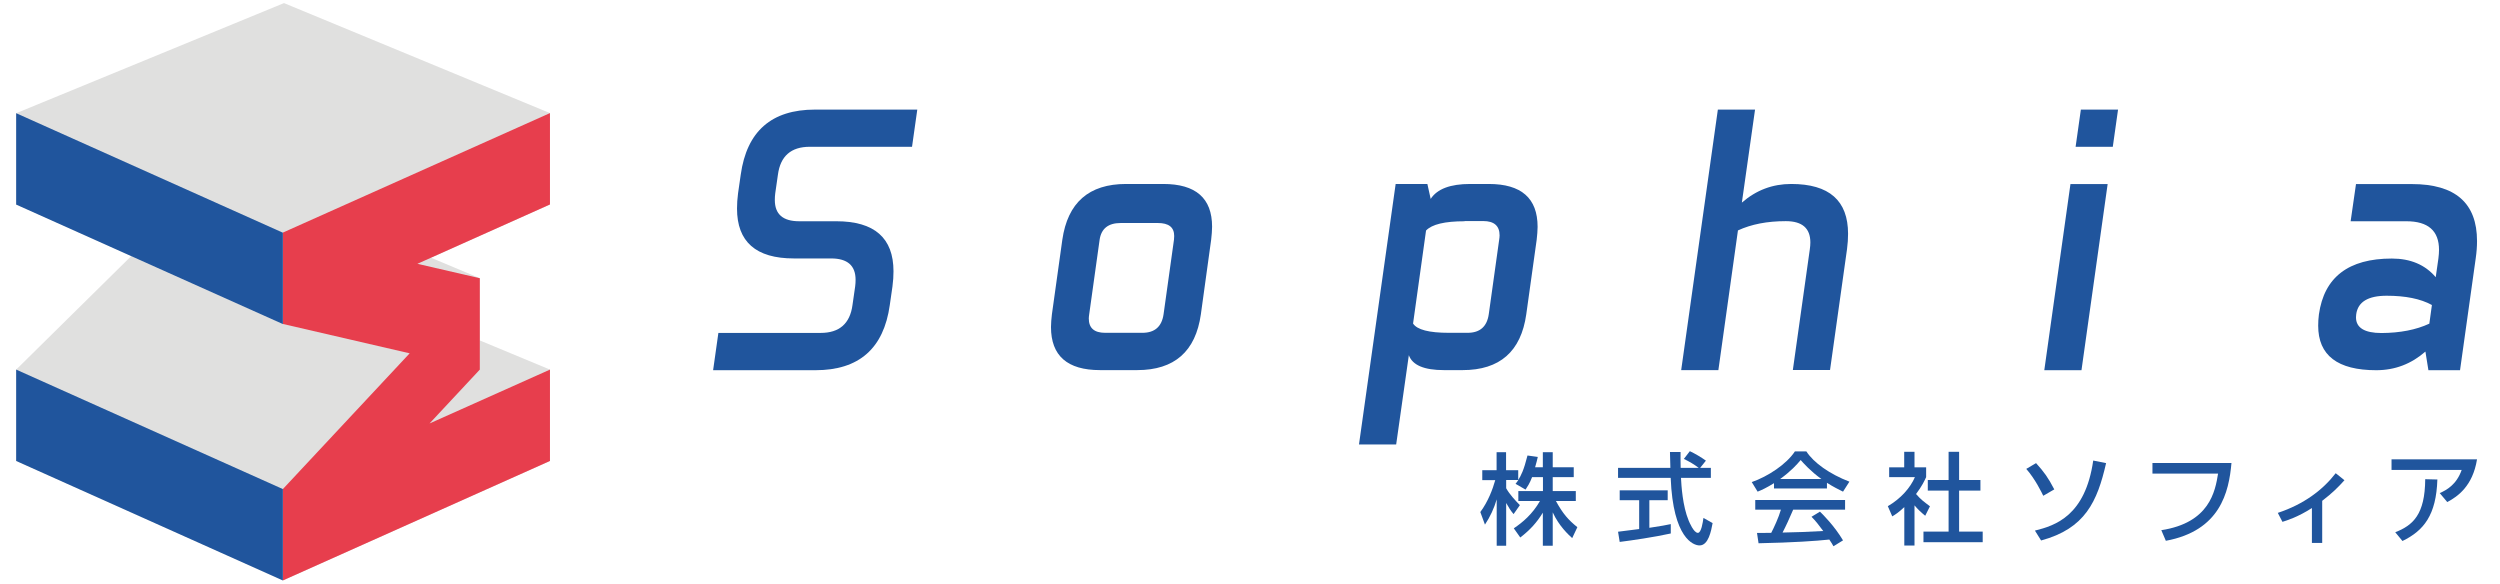 <?xml version="1.0" encoding="utf-8"?>
<!-- Generator: Adobe Illustrator 21.1.0, SVG Export Plug-In . SVG Version: 6.00 Build 0)  -->
<svg version="1.1" id="レイヤー_1" xmlns="http://www.w3.org/2000/svg" xmlns:xlink="http://www.w3.org/1999/xlink" x="0px"
	 y="0px" viewBox="0 0 2427 566.9" style="enable-background:new 0 0 2427 566.9;" xml:space="preserve">
<style type="text/css">
	.st0{fill:#E0E0DF;}
	.st1{fill:#E73E4D;}
	.st2{fill:#20559D;}
</style>
<g>
	<polygon class="st0" points="-1465.8,563.5 -1724.8,447.5 -1724.8,358.8 -1613,248.6 -1724.8,198.5 -1724.8,109.9 -1464.8,3 
		-1206.6,109.8 -1206.6,198.5 -1322,250.2 -1274.6,270.1 -1274.6,330.5 -1206.6,358.8 -1206.6,447.5 	"/>
	<polygon class="st1" points="-1206.6,109.8 -1465.8,225.8 -1465.8,314.5 -1342.7,343 -1465.8,474.8 -1465.8,563.5 -1206.6,447.5 
		-1206.6,358.8 -1323.5,411.1 -1274.6,358.8 -1274.6,270.1 -1335.3,256.1 -1206.6,198.5 	"/>
	<polygon class="st2" points="-1724.8,198.6 -1465.8,314.6 -1465.8,225.9 -1724.8,109.9 	"/>
	<polygon class="st2" points="-1724.8,447.5 -1465.8,563.5 -1465.8,474.8 -1724.8,358.8 	"/>
</g>
<g>
	<polygon class="st0" points="274.6,563.5 15.7,447.5 15.7,358.8 127.4,248.6 15.7,198.5 15.7,109.9 275.7,3 533.9,109.8 
		533.9,198.5 418.4,250.2 465.8,270.1 465.8,330.5 533.9,358.8 533.9,447.5 	"/>
	<polygon class="st1" points="533.9,109.8 274.6,225.8 274.6,314.5 397.7,343 274.6,474.8 274.6,563.5 533.9,447.5 533.9,358.8 
		417,411.1 465.8,358.8 465.8,270.1 405.2,256.1 533.9,198.5 	"/>
	<polygon class="st2" points="15.7,198.6 274.6,314.6 274.6,225.9 15.7,109.9 	"/>
	<polygon class="st2" points="15.7,447.5 274.6,563.5 274.6,474.8 15.7,358.8 	"/>
</g>
<g>
	<path class="st2" d="M1487.4,463.1c-2.5,6.5-4.6,9.4-6.4,12.2l-9.7-5.6c0.8-1,1.8-2.3,2.7-3.7h-11.8v8c3.3,5.9,8.8,11.8,13.3,16.4
		l-6.1,8.7c-2.9-3.4-4.6-6.2-7.2-10.8v41.5h-9.2v-45c-2.5,8.6-6.4,17-11.4,24.5l-4.5-12.2c7.6-10.3,12-22.1,14.5-31h-12.6v-9.6h13.9
		v-17.5h9.2v17.5h11.8v9.5c2.7-4.3,5.4-9.4,9-23.8l10,1.4c-0.6,2.7-1.4,5.9-2.6,10h7.5v-14.6h9.6v14.6h20.4v9.6h-20.4v13.5h22.4v9.7
		h-19.3c6.8,12.4,11.9,18.2,20.8,25.4l-5,10.6c-3.6-3.3-12.7-11.5-18.9-25v32.4h-9.6v-32.1c-5.9,9.6-12.2,16.6-21.9,24.1l-6.3-8.9
		c8.5-5.7,18-13.6,25.4-26.5H1474v-9.7h23.9v-13.5H1487.4z"/>
	<path class="st2" d="M1650.5,454.2h10.4v9.7h-29c0.4,7.4,1.5,27.2,7.5,41.6c0.5,1.1,4.8,11.8,8.9,11.8c3.3,0,4.8-10.1,5.4-14.5
		l8.9,5c-1.4,7.5-4,21.7-12.7,21.7c-5.8,0-25.7-6.7-28-65.6h-51.1v-9.7h50.8c0-2.1-0.3-12.9-0.4-15.4h10.3c0,6-0.1,11.5,0.1,15.4
		h17.5c-4.6-3.5-8.6-5.8-14.4-8.7l5.8-7.5c4.9,2.3,10.9,5.8,15.6,9.2L1650.5,454.2z M1570.8,516.2c5.2-0.7,18.3-2.3,20.5-2.6v-28
		h-18.9v-9.6h46.6v9.6h-17.8v26.8c11.1-1.6,17-2.8,20.8-3.6v9.1c-15.8,3.5-38.2,6.8-49.6,8.2L1570.8,516.2z"/>
	<path class="st2" d="M1722.3,469c-7.4,4.6-11.8,6.6-16,8.3l-5.7-9.3c15.6-5.4,33.7-17.3,41.9-29.8h11.1c7.1,11,22.6,22,41.8,29.4
		l-6.2,9.7c-4-2-9.7-4.8-15.6-8.6v5.5h-51.4V469z M1779.9,530.3c-1.2-2.1-1.7-3.2-4-6.5c-13.2,1.4-34.9,2.9-68.7,3.6l-1.5-10
		c2,0,10.8,0,13.8-0.1c2.5-4.7,7.4-15.3,9.4-22.5h-24.9v-9.4h87.2v9.4h-50.4c-3.3,7.8-7.1,16.1-10.3,22.2
		c18.1-0.4,20.1-0.5,39.5-1.5c-4.7-6.3-7.2-9.6-11.4-13.8l8.2-5c3,2.9,14,13.8,22.4,27.9L1779.9,530.3z M1768.2,465
		c-10.4-7.4-17.8-15.8-20.1-18.4c-3.9,4.6-9.1,10.5-19.9,18.4H1768.2z"/>
	<path class="st2" d="M1858.7,529.6h-10v-37.3c-5.8,5.4-8.7,7.2-11.7,9l-4.3-9.9c12.4-7.2,21.8-17.7,26.3-28.2h-25v-9.5h14.6v-15.1
		h10v15.1h11.3v9.5c-1.7,3.7-3.9,8.5-9.8,16.4c4.9,5.6,7.3,7.2,13.5,11.9l-4.6,9.2c-4.5-3.7-7.2-6.3-10.4-10.1V529.6z M1891.7,438.6
		h10.2V466h20.7v10.3h-20.7v39.8h22.9v10.3h-57.5v-10.3h24.4v-39.8h-20.2V466h20.2V438.6z"/>
	<path class="st2" d="M1983.6,481.3c-1.3-2.7-7.7-16.1-16.5-26.1l9.5-5.6c7.8,8.6,11.7,14,17.7,25.5L1983.6,481.3z M1975.5,515.1
		c19.8-4.9,48.9-14.3,56.6-68l12.5,2.5c-8.6,37.6-20.4,63.5-63.1,75.1L1975.5,515.1z"/>
	<path class="st2" d="M2166.3,449.6c-2.5,28.2-10.9,65.6-63.7,75.4l-4.4-10.3c46.9-7.2,52.3-37.7,55.1-54.9h-63.7v-10.3H2166.3z"/>
	<path class="st2" d="M2254.4,527.1h-10v-33.9c-13.5,8.7-24.1,12-28.6,13.4l-4.5-8.7c25.3-8.4,43.6-22.2,56.2-38.5l8.5,6.8
		c-6,6.7-11.6,12.3-21.6,20V527.1z"/>
	<path class="st2" d="M2404.7,445.9c-4.2,26.1-18.9,36.2-28.9,41.5l-7.3-8.7c6.5-2.9,16.2-8,21.3-22.5h-68.1v-10.3H2404.7z
		 M2325.3,516.7c17.2-6.7,28.9-17.2,29.1-51.5l11.8,0.3c-1.1,34.7-13.3,49.7-33.9,59.7L2325.3,516.7z"/>
</g>
<g>
	<path class="st2" d="M-899.9,419.5c-2,5.1-3.6,7.4-5,9.6l-7.6-4.4c0.6-0.8,1.4-1.8,2.1-2.9h-9.3v6.3c2.6,4.6,6.9,9.3,10.5,12.9
		l-4.8,6.9c-2.3-2.7-3.7-4.9-5.7-8.6v32.8h-7.2v-35.5c-2,6.8-5,13.4-9,19.3l-3.5-9.6c6-8.2,9.5-17.5,11.4-24.5h-9.9v-7.6h11v-13.8
		h7.2v13.8h9.3v7.5c2.1-3.4,4.3-7.4,7.1-18.8l7.9,1.1c-0.5,2.1-1.1,4.7-2.1,7.9h5.9v-11.5h7.6v11.5h16.1v7.6H-884v10.7h17.6v7.6
		h-15.2c5.3,9.8,9.4,14.3,16.4,20.1l-4,8.4c-2.8-2.6-10-9.1-14.9-19.8v25.6h-7.6v-25.3c-4.6,7.6-9.6,13.1-17.3,19l-5-7
		c6.7-4.5,14.2-10.8,20.1-20.9h-16.7v-7.6h18.9v-10.7H-899.9z"/>
	<path class="st2" d="M-771.2,412.5h8.2v7.6h-22.9c0.3,5.8,1.2,21.5,5.9,32.8c0.4,0.8,3.8,9.3,7,9.3c2.6,0,3.8-7.9,4.3-11.4l7,4
		c-1.1,5.9-3.1,17.1-10,17.1c-4.6,0-20.3-5.3-22.1-51.7h-40.3v-7.6h40.1c0-1.7-0.2-10.2-0.3-12.1h8.1c0,4.7-0.1,9.1,0.1,12.1h13.8
		c-3.7-2.7-6.8-4.6-11.4-6.9l4.6-6c3.9,1.8,8.6,4.6,12.3,7.3L-771.2,412.5z M-834.1,461.4c4.1-0.5,14.4-1.8,16.2-2.1v-22.1h-14.9
		v-7.6h36.8v7.6h-14v21.1c8.8-1.3,13.4-2.2,16.4-2.8v7.2c-12.4,2.8-30.2,5.3-39.2,6.5L-834.1,461.4z"/>
	<path class="st2" d="M-714.5,424.1c-5.8,3.7-9.3,5.2-12.6,6.6l-4.5-7.3c12.3-4.3,26.6-13.7,33.1-23.5h8.8
		c5.6,8.7,17.9,17.3,33,23.2l-4.9,7.6c-3.2-1.6-7.6-3.8-12.3-6.8v4.4h-40.5V424.1z M-669,472.5c-0.9-1.7-1.4-2.5-3.1-5.1
		c-10.5,1.1-27.6,2.3-54.2,2.8l-1.1-7.9c1.6,0,8.6,0,10.9-0.1c2-3.7,5.8-12.1,7.4-17.8h-19.6V437h68.8v7.4h-39.8
		c-2.6,6.2-5.6,12.7-8.2,17.6c14.3-0.3,15.9-0.4,31.2-1.1c-3.7-5-5.7-7.6-9-10.9l6.5-4c2.4,2.3,11.1,10.9,17.7,22L-669,472.5z
		 M-678.3,421c-8.2-5.8-14-12.4-15.9-14.5c-3.1,3.7-7.2,8.3-15.7,14.5H-678.3z"/>
	<path class="st2" d="M-606.8,472h-7.9v-29.5c-4.6,4.3-6.9,5.7-9.2,7.1l-3.4-7.8c9.8-5.7,17.2-14,20.8-22.3h-19.7v-7.5h11.5v-11.9
		h7.9v11.9h8.9v7.5c-1.3,2.9-3.1,6.7-7.7,12.9c3.9,4.4,5.7,5.7,10.7,9.4l-3.7,7.2c-3.6-2.9-5.6-5-8.2-8V472z M-580.8,400.2h8v21.6
		h16.3v8.2h-16.3v31.4h18.1v8.2h-45.3v-8.2h19.2v-31.4h-15.9v-8.2h15.9V400.2z"/>
	<path class="st2" d="M-508.3,433.9c-1-2.1-6.1-12.7-13.1-20.6l7.5-4.4c6.2,6.8,9.2,11.1,14,20.2L-508.3,433.9z M-514.8,460.6
		c15.7-3.9,38.6-11.3,44.7-53.7l9.8,2c-6.8,29.7-16.1,50.1-49.8,59.2L-514.8,460.6z"/>
	<path class="st2" d="M-364.2,408.9c-2,22.2-8.6,51.8-50.3,59.5l-3.4-8.1c37-5.6,41.3-29.8,43.5-43.3h-50.3v-8.1H-364.2z"/>
	<path class="st2" d="M-294.7,470h-7.9v-26.8c-10.7,6.9-19,9.5-22.6,10.6l-3.6-6.9c20-6.7,34.4-17.5,44.3-30.4l6.7,5.3
		c-4.7,5.3-9.2,9.7-17,15.8V470z"/>
	<path class="st2" d="M-176.1,406c-3.3,20.6-14.9,28.6-22.8,32.7l-5.7-6.9c5.1-2.3,12.8-6.3,16.8-17.8h-53.7V406H-176.1z
		 M-238.7,461.8c13.6-5.3,22.8-13.6,23-40.6l9.3,0.2c-0.8,27.4-10.5,39.2-26.8,47.1L-238.7,461.8z"/>
</g>
<g>
	<polygon class="st1" points="-979.3,183.3 -1040.1,251.2 -1040.1,252.3 -932.7,252.3 -932.7,267.3 -1064.6,267.3 -1064.6,256.1 
		-999.8,183.5 -1061.1,111.2 -1061.1,99 -941.1,99 -941.1,114.2 -1036.6,114.2 -1036.6,114.9 	"/>
	<path class="st1" d="M-839.8,218.8c0-34.8,25.8-74.3,71.2-74.3c36.2,0,52.3,24,52.3,50.3c0,34.6-25.1,75.2-71,75.2
		C-823.9,269.9-839.8,244.6-839.8,218.8 M-734,194.1c0-19.6-12.6-36.2-35.7-36.2c-34.4,0-52.5,32.9-52.5,60
		c0,19.4,11,38.6,36.2,38.6C-750.3,256.5-734,219.9-734,194.1"/>
	<path class="st1" d="M-571.1,154c-16.1,7-43.4,26.9-43.4,60.8c0,30.7,22,39.3,39.3,41.9l13.9-76.5c4.4-24.3,14.5-35.7,34.8-35.7
		c21,0,43,17.4,43,49c0,46.5-38.2,75.6-78.5,76.5l-8.6,46.5h-15.9l8.8-46.5c-25.8-3.1-53.8-18.3-53.8-53.8c0-43.2,36-66.6,53.1-71.7
		L-571.1,154z M-559.4,256.7c32.4-1.8,59.1-28.5,59.1-63.5c0-20.3-11.7-35.7-28.2-35.7c-9.2,0-13.9,6-16.1,18.3L-559.4,256.7z"/>
	<path class="st1" d="M-335.5,145.3h17l-17.9,94.8c-0.7,3.5-1.1,6.4-1.1,8.8c0,5.7,2.7,7.7,9.3,7.1l-3.5,13
		c-1.5,0.4-4.4,0.9-7.3,0.9c-8.6,0-15.7-4.4-15.7-18.1c0-4,2.2-15.7,4.8-29.3L-335.5,145.3z"/>
	<path class="st1" d="M-51,145.3c-4,11.7-20.7,86.4-20.7,98.6c0,9,3.5,12.3,10.4,12.3l-4.2,13c-1.1,0.4-2.2,0.7-4.4,0.7
		c-4,0-16.1,0-16.1-19.4c0-2,0.2-4.2,0.7-6.8h-0.9c-10.8,16.3-29.8,26.3-49.4,26.3c-26.7,0-45.2-17.2-45.2-45.4
		c0-44.3,32.2-80.1,69.3-80.1c19.6,0,33.5,10.4,38.1,25.8h0.7c2.7-10.6,4.6-17.4,7.3-24.9H-51z M-131.3,256.1
		c19.6,0,35.7-15.2,43.9-33.1c5.3-10.6,7.1-29.3,7.1-33.5c-0.2-19.6-13.5-31.3-31.5-31.3c-28.5,0-52.5,33.1-51.8,66.4
		C-163.5,239.7-153.8,256.1-131.3,256.1"/>
</g>
<path class="st2" d="M692.3,359.3l5.1-36.1h99.3c18.1,0,28.5-9,30.9-27.1l2.6-18.1c0.3-2.2,0.4-4.3,0.4-6.4
	c0-13.8-7.9-20.7-23.8-20.7h-36.1c-36.9,0-55.2-16.2-55.2-48.4c0-4.6,0.3-9.5,1-14.8l2.6-18.1c5.9-42.2,29.9-63.2,72.1-63.2h99.3
	l-5.1,36.1h-99.3c-18.1,0-28.5,9-30.9,27.1l-2.6,18.1c-0.3,2.2-0.4,4.4-0.4,6.5c0,13.7,7.8,20.6,23.6,20.6h36.1
	c37,0,55.5,16.2,55.5,48.6c0,4.6-0.3,9.5-1,14.7l-2.6,18.1c-5.9,42.1-29.9,63.2-72.1,63.2H692.3z"/>
<path class="st2" d="M1165.8,305.1c-5.1,36.1-25.7,54.2-61.8,54.2h-36.1c-31.7,0-47.6-13.9-47.6-41.8c0-3.8,0.4-8,0.9-12.4
	l10.1-72.3c5.2-36.1,25.8-54.2,61.9-54.2h36.1c31.6,0,47.4,13.8,47.4,41.5c0,3.8-0.4,8-0.9,12.6L1165.8,305.1z M1057.4,305.1
	c-0.2,1.4-0.4,2.8-0.4,4.1c0,9.3,5.3,13.9,15.9,13.9h36.1c12.1,0,18.9-6.1,20.6-18.1l10.1-72.3c0.1-1.2,0.2-2.5,0.2-3.6
	c0-8.5-5.3-12.6-15.9-12.6H1088c-12.1,0-18.9,5.4-20.5,16.3L1057.4,305.1z"/>
<path class="st2" d="M1355.4,431.5h-36.1l35.6-252.9h30.8l3.2,14.5c6.3-9.7,19.1-14.5,38.3-14.5h18.1c31.6,0,47.4,13.8,47.4,41.6
	c0,3.8-0.4,8-0.9,12.6l-10.1,72.3c-5.1,36.1-25.7,54.2-61.8,54.2h-18.1c-19.3,0-30.6-4.8-34.1-14.5L1355.4,431.5z M1421.8,214.8
	c-19.3,0-31.7,3-37.4,9l-12.6,90.3c3.9,6,15.5,9,34.8,9h18.1c12.1,0,18.9-6.1,20.6-18.1l10.1-72.3c0.2-1.4,0.4-2.8,0.4-4.2
	c0-9.2-5.3-13.9-15.9-13.9H1421.8z"/>
<path class="st2" d="M1668.2,359.3h-36.1l35.6-252.9h36.1l-12.8,90.3c13.9-12.1,29.8-18.1,47.9-18.1c36.9,0,55.2,16.1,55.2,48.4
	c0,4.6-0.3,9.5-1,14.8l-16.5,117.4h-36.1l16.5-117.4c0.3-2.2,0.5-4.3,0.5-6.4c0-13.8-7.9-20.7-23.8-20.7c-18.1,0-33.5,3-46.5,9
	L1668.2,359.3z"/>
<path class="st2" d="M2046.1,178.7l-25.4,180.7h-36.1l25.4-180.7H2046.1z M2056.2,106.4l-5.1,36.1H2015l5.1-36.1H2056.2z"/>
<path class="st2" d="M2367.2,250.9c0.4-3,0.6-5.8,0.6-8.3c0-18.6-10.6-27.8-31.7-27.8H2282l5.2-36.1h54.2
	c42.2,0,63.3,18.4,63.3,55.3c0,5.3-0.4,10.9-1.3,17l-15.2,108.4h-30.7l-2.9-18.1c-13.7,12-29.6,18.1-47.7,18.1
	c-37.6,0-56.4-14.4-56.4-43.2c0-3.5,0.2-7.2,0.7-11c5.1-36.1,28.7-54.2,70.8-54.2c18.1,0,32.3,6,42.6,18.1L2367.2,250.9z
	 M2358.4,314.2l2.5-18.1c-11.1-6.1-25.8-9-43.9-9c-18.1,0-28,6-29.6,18.1c-0.1,1.1-0.2,2-0.2,2.9c0,10.1,8.3,15.2,24.8,15.2
	C2330,323.2,2345.5,320.2,2358.4,314.2"/>
</svg>
